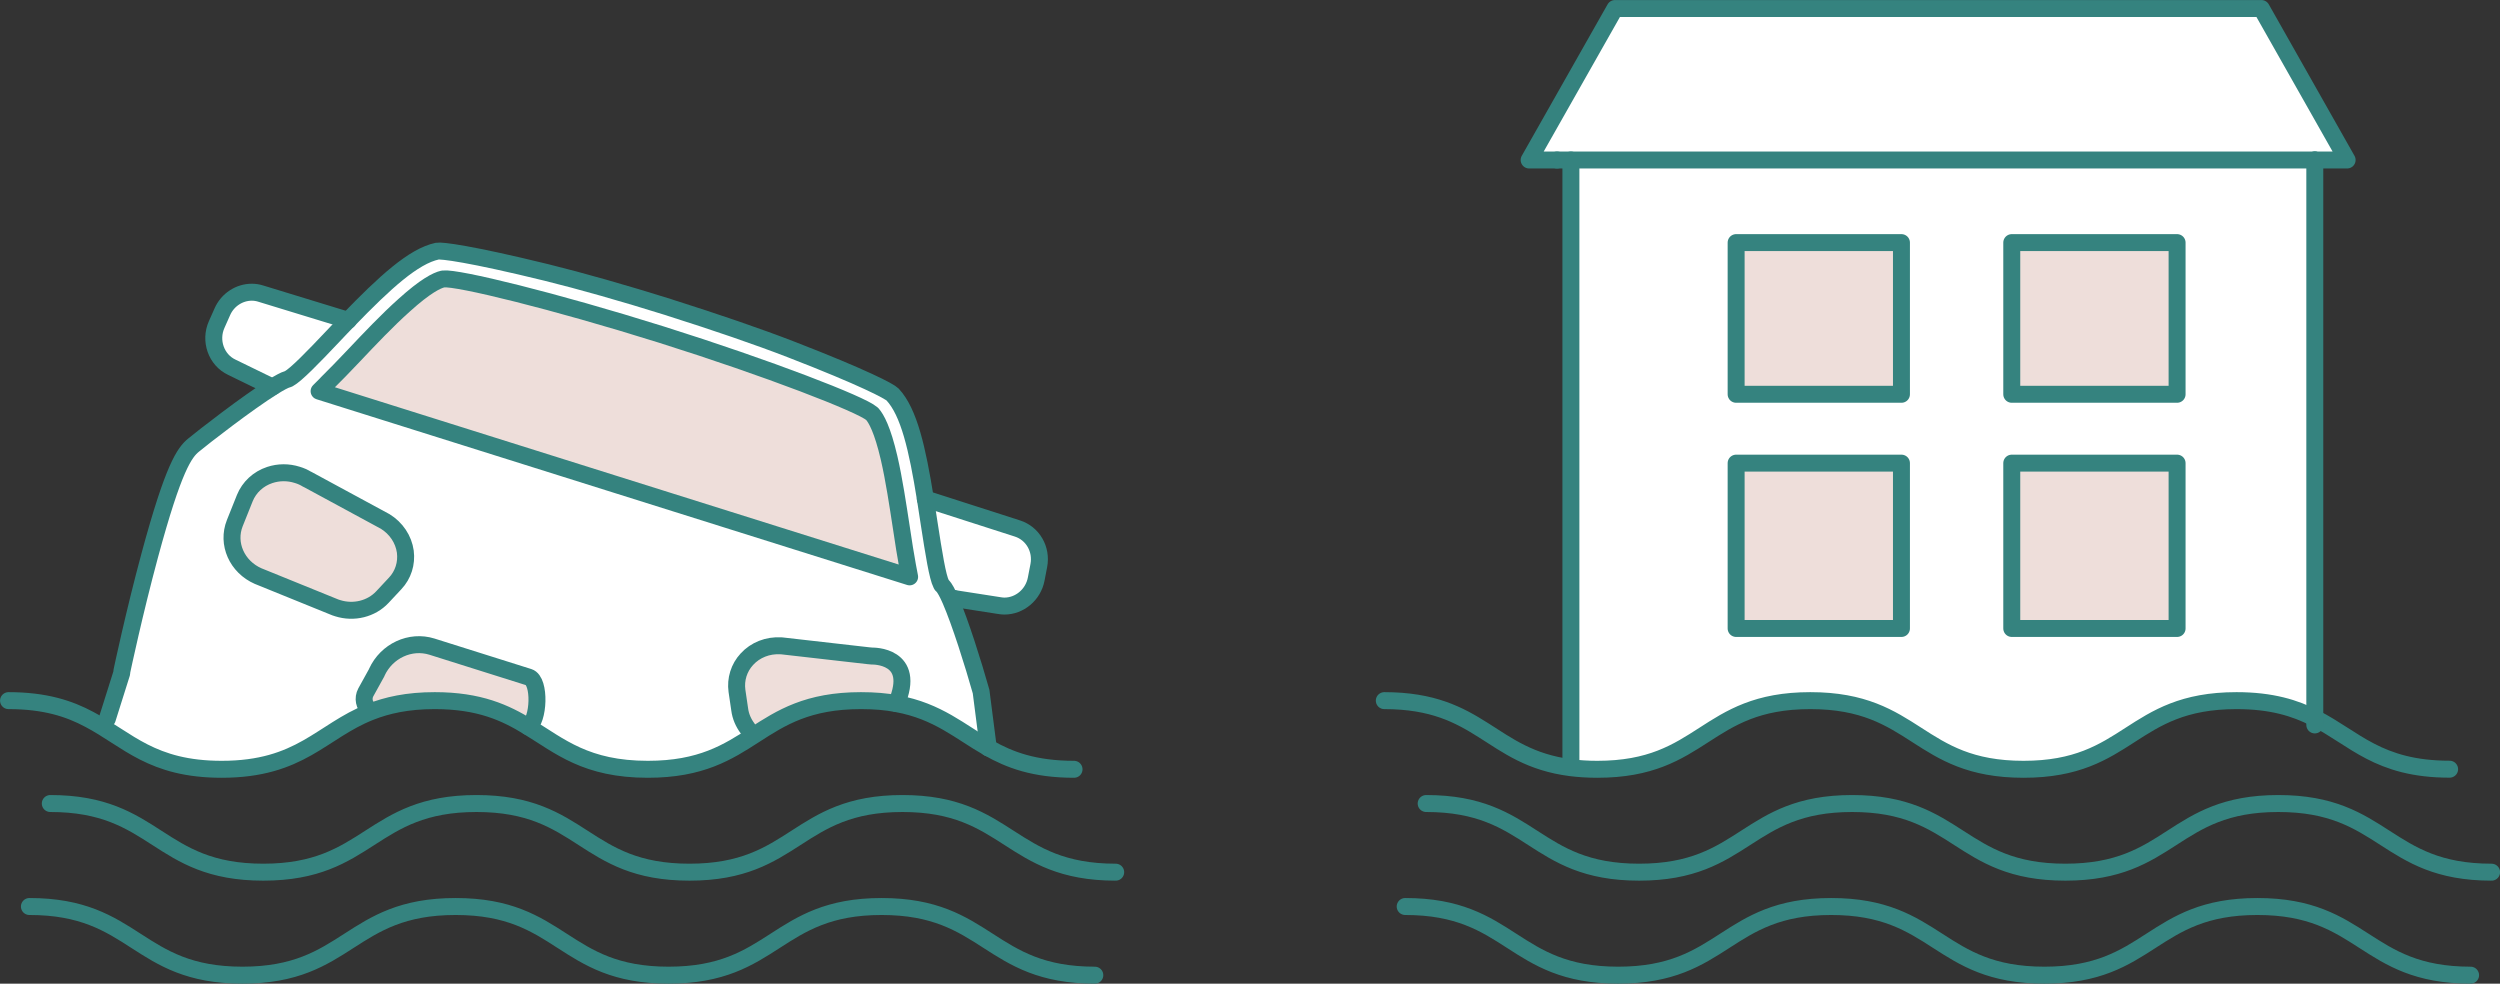 <?xml version="1.0" encoding="UTF-8"?><svg id="_レイヤー_2" xmlns="http://www.w3.org/2000/svg" viewBox="0 0 249.06 98"><rect x="0" y="0" width="249.06" height="98" fill="#333333" stroke="none"/><g id="_作図"><rect x="200.42" y="46.14" width="16.47" height="16.47" style="fill:#eededa;"/><rect x="200.42" y="24.17" width="16.47" height="15.11" style="fill:#eededa;"/><rect x="172.96" y="46.14" width="16.47" height="16.47" style="fill:#eededa;"/><rect x="172.96" y="24.17" width="16.47" height="15.11" style="fill:#eededa;"/><polygon points="230.34 15.94 156.5 15.94 155.57 15.94 155.12 15.94 152.34 15.94 160.89 .85 164.76 .85 221.4 .85 225.29 .85 233.83 15.94 230.61 15.94 230.34 15.94" style="fill:#fff;"/><path d="M230.61,15.94v55.6c-1.95-1-4.29-1.74-7.79-1.74-10.62,0-10.62,6.84-21.22,6.84s-10.62-6.84-21.24-6.84-10.61,6.84-21.22,6.84c-.97,0-1.85-.06-2.65-.16v-.14s.01-60.39.01-60.39h74.12ZM216.89,62.61v-16.47h-16.47v16.47h16.47ZM216.89,39.28v-15.11h-16.47v15.11h16.47ZM189.43,62.61v-16.47h-16.47v16.47h16.47ZM189.43,39.28v-15.11h-16.47v15.11h16.47Z" style="fill:#fff;"/><path d="M137.91,69.8c9.65,0,10.52,5.65,18.57,6.68.8.1,1.69.16,2.65.16,10.62,0,10.62-6.84,21.22-6.84s10.62,6.84,21.24,6.84,10.61-6.84,21.22-6.84c3.5,0,5.84.74,7.79,1.74,3.98,2.01,6.31,5.09,13.44,5.09" style="fill:none; stroke:#35837f; stroke-linecap:round; stroke-linejoin:round; stroke-width:1.69px;"/><path d="M142.08,80.05c10.61,0,10.61,6.84,21.22,6.84s10.62-6.84,21.22-6.84,10.62,6.84,21.24,6.84,10.61-6.84,21.22-6.84,10.62,6.84,21.24,6.84" style="fill:none; stroke:#35837f; stroke-linecap:round; stroke-linejoin:round; stroke-width:1.69px;"/><path d="M139.99,90.31c10.61,0,10.61,6.84,21.22,6.84s10.62-6.84,21.22-6.84,10.62,6.84,21.24,6.84,10.61-6.84,21.22-6.84,10.62,6.84,21.24,6.84" style="fill:none; stroke:#35837f; stroke-linecap:round; stroke-linejoin:round; stroke-width:1.69px;"/><polyline points="230.61 72.22 230.61 71.54 230.61 15.94 230.61 15.94" style="fill:none; stroke:#35837f; stroke-linecap:round; stroke-linejoin:round; stroke-width:1.69px;"/><polyline points="156.5 15.94 156.5 15.94 156.5 76.33" style="fill:none; stroke:#35837f; stroke-linecap:round; stroke-linejoin:round; stroke-width:1.69px;"/><rect x="172.96" y="46.14" width="16.47" height="16.47" style="fill:none; stroke:#35837f; stroke-linecap:round; stroke-linejoin:round; stroke-width:1.69px;"/><rect x="172.96" y="24.17" width="16.47" height="15.11" style="fill:none; stroke:#35837f; stroke-linecap:round; stroke-linejoin:round; stroke-width:1.69px;"/><rect x="200.42" y="46.14" width="16.47" height="16.47" style="fill:none; stroke:#35837f; stroke-linecap:round; stroke-linejoin:round; stroke-width:1.69px;"/><rect x="200.42" y="24.17" width="16.47" height="15.11" style="fill:none; stroke:#35837f; stroke-linecap:round; stroke-linejoin:round; stroke-width:1.69px;"/><polyline points="230.61 15.94 230.34 15.94 156.5 15.94 155.57 15.94 155.12 15.94" style="fill:none; stroke:#35837f; stroke-linecap:round; stroke-linejoin:round; stroke-width:1.69px;"/><polyline points="230.61 15.94 233.83 15.94 225.29 .85 221.4 .85 164.76 .85 160.89 .85 152.34 15.94 155.12 15.94" style="fill:none; stroke:#35837f; stroke-linecap:round; stroke-linejoin:round; stroke-width:1.69px;"/><path d="M101.37,52.66c1.52.49,2.44,2.07,2.13,3.69l-.26,1.35c-.3,1.57-1.66,2.69-3.17,2.69-.16,0-.34-.01-.51-.05l-4.24-.66c-.07-.01-.14-.02-.2-.05l-.41.17c-.31-.71-.59-1.23-.81-1.45l-.07-.06-.05-.09c-.37-.71-.74-3.05-1.2-6.02-.13-.85-.26-1.67-.38-2.47l9.18,2.95Z" style="fill:#fff;"/><path d="M26.01,29.26l8.69,2.66c-.48.5-.99,1.02-1.5,1.57-2.07,2.19-3.72,3.88-4.43,4.26l-.07.03-.06.02c-.3.08-.81.36-1.45.76l-.02-.02c-.07-.01-.14-.05-.2-.07l-3.86-1.88c-1.56-.73-2.24-2.65-1.51-4.27l.56-1.26c.53-1.21,1.71-1.95,2.94-1.95.3,0,.62.05.92.15Z" style="fill:#fff;"/><path d="M52.68,67.46c1.17.37,1.02,4.35-.06,4.94-2.28-1.4-4.86-2.61-9.32-2.61-2.73,0-4.76.45-6.44,1.13l-.09-.22c-.51-.42-.65-1.14-.34-1.72l1.09-1.99v-.02c.99-2.13,3.35-3.22,5.5-2.55l9.65,3.04Z" style="fill:#eededa;"/><path d="M86.89,65.37s4.49-.12,2.42,4.73c-1.05-.2-2.21-.3-3.56-.3-5.3,0-7.95,1.71-10.61,3.42l-.66-.65c-.42-.56-.7-1.2-.79-1.9l-.27-1.84c-.16-1.15.2-2.31.99-3.16.84-.92,2.08-1.41,3.38-1.33h.07l8.69.99h.01c.1.01.22.02.33.03Z" style="fill:#eededa;"/><path d="M40.37,54.96c.15,1.16-.21,2.31-1.01,3.16l-1.27,1.36c-1.09,1.17-2.85,1.62-4.45,1.1-.15-.05-.3-.1-.44-.16l-7.44-3.02s-.02-.01-.03-.01c-2.13-.93-3.15-3.24-2.34-5.28l1-2.5c.44-1.08,1.34-1.92,2.49-2.3.88-.29,1.84-.3,2.74-.01.34.1.67.26.98.44h.02l7.68,4.16s.03.02.06.03c1.12.69,1.85,1.79,2.02,3.02Z" style="fill:#eededa;"/><path d="M44.18,27.79c1.38-.16,10.96,2.17,21.7,5.54,10.73,3.38,19.92,6.95,20.96,7.87l.06.05c.4.45,1.02,1.56,1.67,4.35.5,2.15.88,4.72,1.23,6.99.22,1.47.42,2.76.62,3.83l.2,1.05-29.42-9.25-29.41-9.25.76-.76c.78-.76,1.69-1.71,2.71-2.78,1.57-1.66,3.36-3.55,5.01-5.02,2.12-1.92,3.27-2.48,3.85-2.61h.01s.06-.01.06-.01Z" style="fill:#eededa;"/><path d="M78.81,34.82c7.33,2.84,9.82,4.18,10.12,4.49,1.64,1.74,2.47,5.41,3.27,10.4.13.79.26,1.62.38,2.47.45,2.98.83,5.31,1.2,6.02l.05.09.07.06c.22.22.5.74.81,1.45.95,2.21,2.23,6.27,3.04,9.09h0c.02.12.7,5.49.72,5.62-2.85-1.6-5-3.65-9.15-4.41,2.07-4.85-2.42-4.73-2.42-4.73-.1-.01-.22-.02-.33-.03h-.01l-8.69-.99h-.07c-1.3-.08-2.55.41-3.38,1.33-.79.85-1.15,2.01-.99,3.16l.27,1.84c.09.7.37,1.34.79,1.9l.66.65c-2.65,1.71-5.31,3.42-10.62,3.42-6.16,0-8.75-2.3-11.91-4.23,1.08-.59,1.23-4.57.06-4.94l-9.65-3.04c-2.15-.67-4.51.42-5.49,2.55v.02s-1.1,1.99-1.1,1.99c-.31.58-.17,1.3.34,1.72l.09.22c-4.87,1.93-6.91,5.71-14.79,5.71-6.97,0-9.35-2.94-13.18-4.97l1.79-.03,1.43-4.57v-.06s.02-.08.02-.12c.05-.23,1.22-5.77,2.78-11.55,2.37-8.77,3.47-10.23,4.37-10.98.86-.72,5.36-4.22,7.9-5.8.64-.4,1.15-.67,1.45-.76l.06-.02.07-.03c.71-.37,2.36-2.07,4.43-4.26.51-.55,1.02-1.07,1.5-1.57,3.63-3.76,6.48-6.37,8.86-6.88.42-.08,3.23.24,10.86,2.12,3.41.84,7.75,2.07,12.21,3.47l.17.06c4.47,1.41,8.72,2.87,12,4.14ZM86.83,41.2c-1.04-.92-10.22-4.49-20.96-7.87-10.75-3.36-20.32-5.7-21.7-5.54h-.07c-.58.14-1.73.7-3.85,2.62-1.65,1.48-3.44,3.36-5.01,5.02-1.02,1.07-1.93,2.02-2.71,2.78l-.76.76,29.41,9.25,29.42,9.25-.2-1.05c-.2-1.07-.4-2.36-.62-3.83-.35-2.27-.73-4.84-1.23-6.99-.65-2.79-1.28-3.9-1.67-4.35l-.06-.05ZM39.36,58.12c.8-.85,1.16-2,1.01-3.16-.17-1.23-.91-2.34-2.02-3.02-.02-.01-.03-.02-.06-.03l-7.68-4.16h-.02c-.3-.19-.64-.34-.98-.44-.91-.29-1.86-.28-2.74.01-1.15.38-2.05,1.22-2.49,2.3l-1,2.5c-.81,2.04.21,4.35,2.34,5.28.01,0,.02,0,.03.01l7.44,3.02c.14.06.29.12.44.16,1.6.51,3.36.07,4.45-1.1l1.27-1.36Z" style="fill:#fff;"/><path d="M.85,69.8c3.65,0,6.05.8,8.05,1.87,3.83,2.02,6.21,4.97,13.18,4.97,7.88,0,9.92-3.78,14.79-5.71,1.69-.67,3.71-1.13,6.44-1.13,4.45,0,7.04,1.21,9.32,2.61,3.16,1.93,5.75,4.23,11.91,4.23,5.3,0,7.97-1.71,10.62-3.42,2.65-1.71,5.3-3.42,10.61-3.42,1.35,0,2.51.1,3.56.3,4.15.76,6.3,2.8,9.15,4.41,2.09,1.19,4.57,2.13,8.52,2.13" style="fill:none; stroke:#35837f; stroke-linecap:round; stroke-linejoin:round; stroke-width:1.69px;"/><path d="M5.01,80.05c10.62,0,10.62,6.84,21.22,6.84s10.62-6.84,21.24-6.84,10.61,6.84,21.22,6.84,10.62-6.84,21.22-6.84,10.62,6.84,21.24,6.84" style="fill:none; stroke:#35837f; stroke-linecap:round; stroke-linejoin:round; stroke-width:1.69px;"/><path d="M2.93,90.31c10.62,0,10.62,6.84,21.22,6.84s10.62-6.84,21.24-6.84,10.61,6.84,21.22,6.84,10.62-6.84,21.22-6.84,10.62,6.84,21.24,6.84" style="fill:none; stroke:#35837f; stroke-linecap:round; stroke-linejoin:round; stroke-width:1.69px;"/><path d="M95.11,59.62c.06.02.13.03.2.05l4.24.66c.17.03.35.05.51.05,1.51,0,2.87-1.12,3.17-2.69l.26-1.35c.31-1.62-.6-3.2-2.13-3.69l-9.18-2.95" style="fill:none; stroke:#35837f; stroke-linecap:round; stroke-linejoin:round; stroke-width:1.69px;"/><path d="M38.1,59.48l1.27-1.36c.8-.85,1.16-2,1.01-3.16-.17-1.23-.91-2.34-2.02-3.02-.02-.01-.03-.02-.06-.03l-7.68-4.16h-.02c-.3-.19-.64-.34-.98-.44-.91-.29-1.86-.28-2.74.01-1.15.38-2.05,1.22-2.49,2.3l-1,2.5c-.81,2.04.21,4.35,2.34,5.28.01,0,.02,0,.03.01l7.44,3.02c.14.06.29.12.44.16,1.6.51,3.36.07,4.45-1.1Z" style="fill:none; stroke:#35837f; stroke-linecap:round; stroke-linejoin:round; stroke-width:1.69px;"/><path d="M34.7,31.92l-8.69-2.66c-.3-.1-.62-.15-.92-.15-1.23,0-2.41.74-2.94,1.95l-.56,1.26c-.73,1.62-.05,3.54,1.51,4.27l3.86,1.88c.06.02.13.06.2.07" style="fill:none; stroke:#35837f; stroke-linecap:round; stroke-linejoin:round; stroke-width:1.69px;"/><path d="M74.48,72.57c-.42-.56-.7-1.2-.79-1.9l-.27-1.84c-.16-1.15.2-2.31.99-3.16.84-.92,2.08-1.41,3.38-1.33h.07l8.69.99h.01c.1.01.22.02.33.03,0,0,4.49-.12,2.42,4.73" style="fill:none; stroke:#35837f; stroke-linecap:round; stroke-linejoin:round; stroke-width:1.69px;"/><path d="M52.62,72.4c1.08-.59,1.23-4.57.06-4.94l-9.65-3.04c-2.15-.67-4.51.42-5.49,2.55v.02s-1.1,1.99-1.1,1.99c-.31.58-.17,1.3.34,1.72" style="fill:none; stroke:#35837f; stroke-linecap:round; stroke-linejoin:round; stroke-width:1.69px;"/><path d="M98.46,74.51c-.02-.13-.7-5.5-.72-5.61h0c-.8-2.84-2.08-6.9-3.04-9.11-.31-.71-.59-1.23-.81-1.45l-.07-.06-.05-.09c-.37-.71-.74-3.05-1.2-6.02-.13-.85-.26-1.67-.38-2.47-.8-4.99-1.63-8.65-3.27-10.4-.3-.31-2.79-1.65-10.12-4.49-3.28-1.27-7.54-2.73-12-4.14l-.17-.06c-4.47-1.4-8.8-2.63-12.21-3.47-7.63-1.87-10.44-2.2-10.86-2.12-2.38.51-5.23,3.13-8.86,6.88-.48.5-.99,1.02-1.5,1.57-2.07,2.19-3.72,3.88-4.43,4.26l-.07.03-.06.02c-.3.08-.81.36-1.45.76-2.54,1.58-7.04,5.08-7.9,5.8-.91.74-2,2.21-4.37,10.98-1.56,5.78-2.73,11.32-2.78,11.55,0,.03-.01.07-.01.12v.06s-1.44,4.57-1.44,4.57" style="fill:none; stroke:#35837f; stroke-linecap:round; stroke-linejoin:round; stroke-width:1.69px;"/><path d="M32.54,38.21c.78-.76,1.69-1.71,2.71-2.78,1.57-1.66,3.36-3.55,5.01-5.02,2.12-1.92,3.27-2.48,3.85-2.61h.01s.06-.01.06-.01c1.38-.16,10.96,2.17,21.7,5.54,10.73,3.38,19.92,6.95,20.96,7.87l.06.05c.4.45,1.02,1.56,1.67,4.35.5,2.15.88,4.72,1.23,6.99.22,1.47.42,2.76.62,3.83l.2,1.05-29.42-9.25-29.41-9.25.76-.76Z" style="fill:none; stroke:#35837f; stroke-linecap:round; stroke-linejoin:round; stroke-width:1.69px;"/></g></svg>
